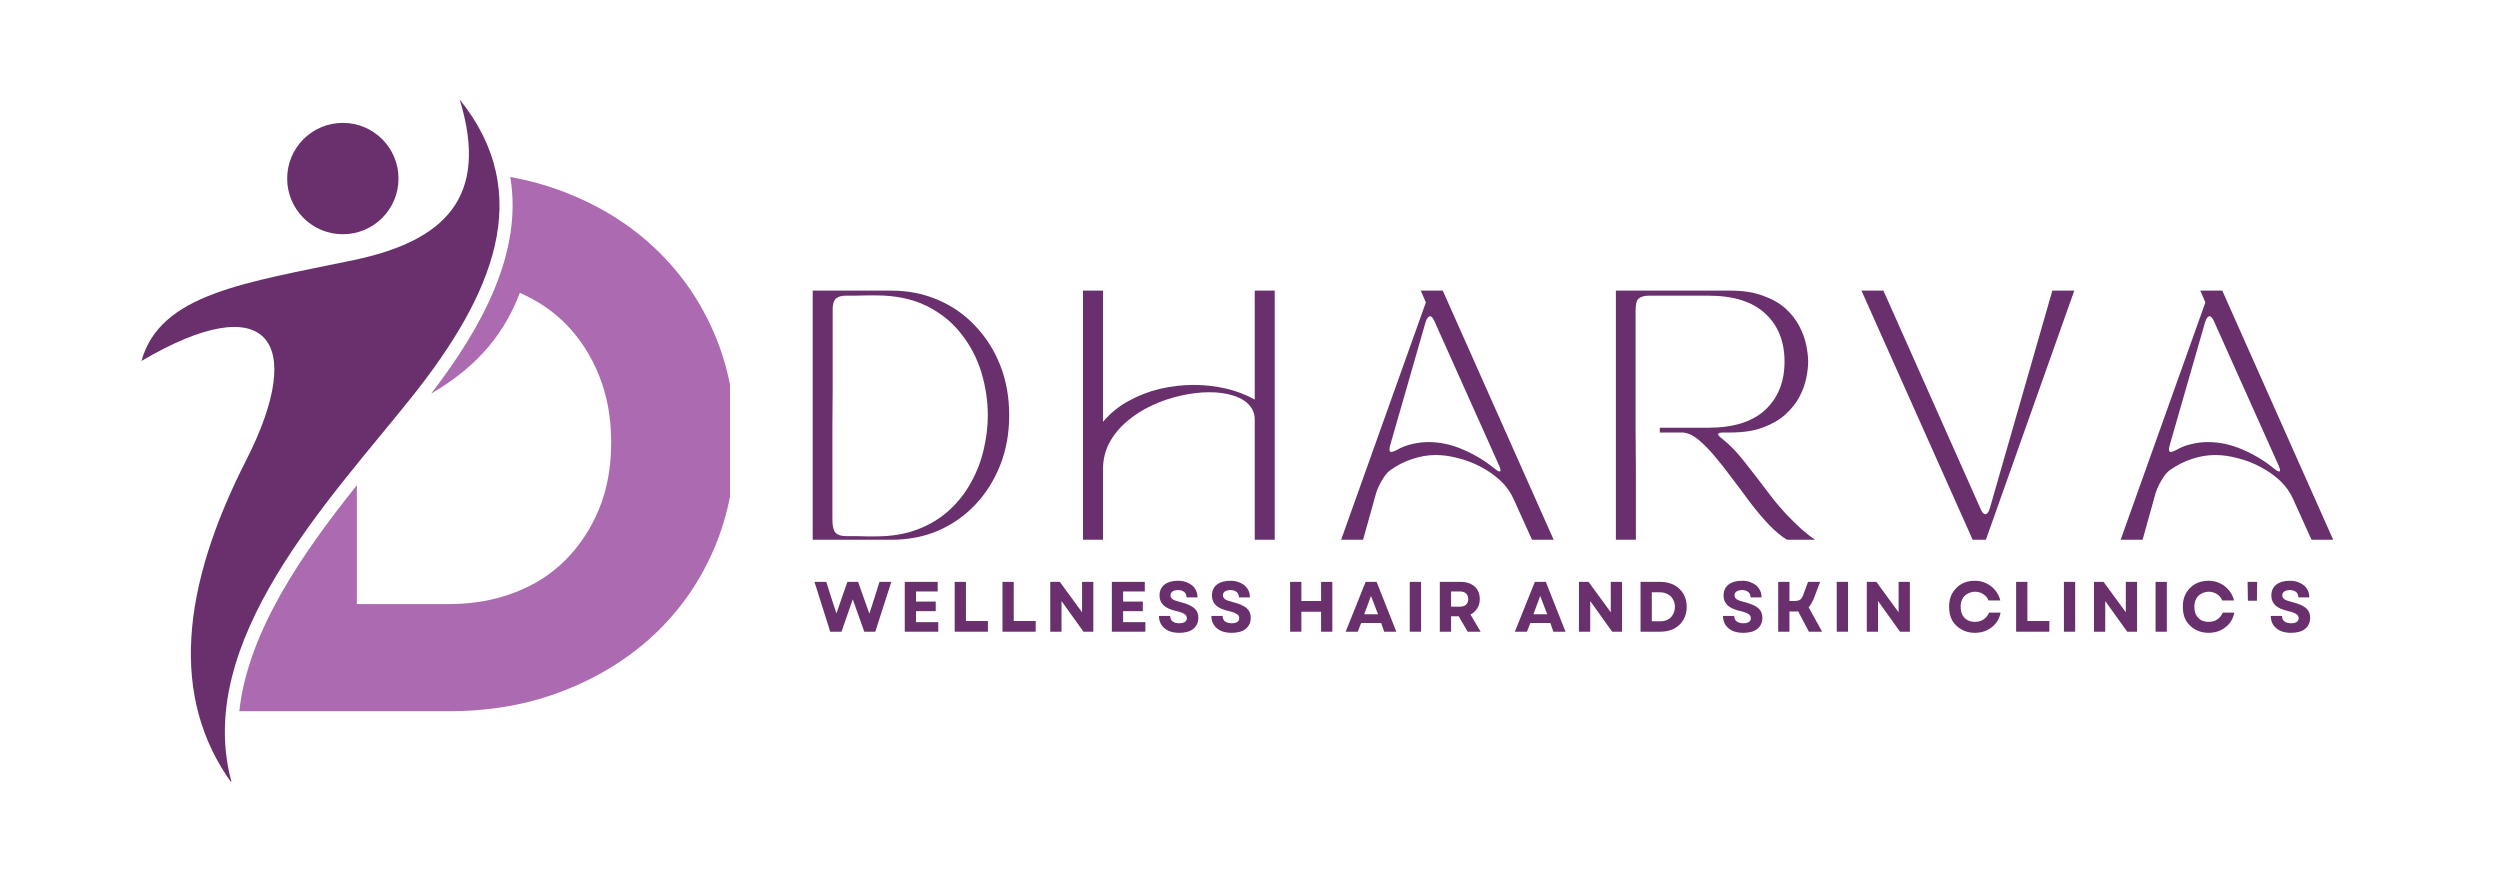 <svg xmlns="http://www.w3.org/2000/svg" xmlns:xlink="http://www.w3.org/1999/xlink" width="185" zoomAndPan="magnify" viewBox="0 0 138.75 49.5" height="66" preserveAspectRatio="xMidYMid meet" version="1.0"><defs><g/><clipPath id="0ac90a47a4"><path d="M 13 9 L 40.516 9 L 40.516 40 L 13 40 Z M 13 9 " clip-rule="nonzero"/></clipPath><clipPath id="a3a28d9364"><path d="M 7.848 5.512 L 28 5.512 L 28 43.379 L 7.848 43.379 Z M 7.848 5.512 " clip-rule="nonzero"/></clipPath></defs><g clip-path="url(#0ac90a47a4)"><path fill="#ac6bb0" d="M 40.805 24.5 L 40.805 24.414 C 40.805 22.305 40.422 20.344 39.652 18.531 C 38.879 16.719 37.789 15.145 36.379 13.805 C 34.969 12.465 33.285 11.418 31.332 10.66 C 30.375 10.293 29.371 10.012 28.32 9.824 C 29.027 14.012 26.75 18.176 23.93 21.844 C 26.09 20.582 27.836 18.922 28.852 16.254 C 29.844 16.688 30.699 17.266 31.418 18 C 32.199 18.797 32.812 19.754 33.258 20.867 C 33.699 21.977 33.918 23.191 33.918 24.5 L 33.918 24.586 C 33.918 25.93 33.699 27.141 33.258 28.223 C 32.816 29.305 32.203 30.246 31.418 31.047 C 30.633 31.844 29.684 32.457 28.57 32.883 C 27.457 33.312 26.234 33.527 24.891 33.527 L 19.805 33.527 L 19.805 26.93 C 16.801 30.684 13.754 35.066 13.281 39.473 L 24.895 39.473 C 27.234 39.473 29.379 39.09 31.332 38.316 C 33.285 37.547 34.969 36.492 36.379 35.152 C 37.789 33.812 38.879 32.227 39.652 30.406 C 40.422 28.578 40.805 26.609 40.805 24.5 " fill-opacity="1" fill-rule="nonzero"/></g><g clip-path="url(#a3a28d9364)"><path fill="#69306d" d="M 19.027 6.82 C 20.734 6.82 22.117 8.203 22.117 9.91 C 22.117 11.617 20.734 13 19.027 13 C 17.32 13 15.938 11.617 15.938 9.91 C 15.938 8.203 17.32 6.82 19.027 6.82 M 25.512 5.52 C 27.188 10.98 24.648 13.375 19.652 14.43 C 13.578 15.703 8.895 16.297 7.848 20.035 C 14.805 15.938 17.078 18.836 13.656 25.555 C 10.074 32.594 9.406 38.695 12.871 43.477 C 10.66 35.629 18.352 27.68 22.832 22.062 C 27.371 16.367 29.746 10.777 25.512 5.52 Z M 25.512 5.52 " fill-opacity="1" fill-rule="evenodd"/></g><g fill="#69306d" fill-opacity="1"><g transform="translate(43.995, 29.957)"><g><path d="M 1.109 -13.828 L 5.469 -13.828 C 6.406 -13.828 7.27 -13.656 8.062 -13.312 C 8.852 -12.977 9.539 -12.5 10.125 -11.875 C 10.719 -11.258 11.18 -10.531 11.516 -9.688 C 11.848 -8.844 12.016 -7.914 12.016 -6.906 C 12.016 -5.906 11.848 -4.984 11.516 -4.141 C 11.18 -3.297 10.719 -2.562 10.125 -1.938 C 9.539 -1.32 8.852 -0.844 8.062 -0.5 C 7.27 -0.164 6.406 0 5.469 0 L 1.109 0 Z M 2.219 -12.891 C 2.219 -12.754 2.219 -12.469 2.219 -12.031 C 2.219 -11.602 2.219 -11.078 2.219 -10.453 C 2.219 -9.828 2.219 -9.145 2.219 -8.406 C 2.219 -7.676 2.211 -6.938 2.203 -6.188 C 2.203 -5.445 2.203 -4.738 2.203 -4.062 C 2.203 -3.395 2.203 -2.801 2.203 -2.281 C 2.203 -1.77 2.203 -1.391 2.203 -1.141 C 2.203 -0.773 2.258 -0.523 2.375 -0.391 C 2.5 -0.266 2.688 -0.203 2.938 -0.203 C 3.082 -0.203 3.258 -0.203 3.469 -0.203 C 3.676 -0.203 3.883 -0.195 4.094 -0.188 C 4.312 -0.188 4.484 -0.188 4.609 -0.188 C 5.484 -0.188 6.258 -0.316 6.938 -0.578 C 7.613 -0.836 8.195 -1.191 8.688 -1.641 C 9.176 -2.086 9.578 -2.598 9.891 -3.172 C 10.211 -3.742 10.445 -4.348 10.594 -4.984 C 10.75 -5.629 10.828 -6.27 10.828 -6.906 C 10.828 -7.707 10.707 -8.504 10.469 -9.297 C 10.227 -10.086 9.852 -10.801 9.344 -11.438 C 8.844 -12.082 8.203 -12.598 7.422 -12.984 C 6.641 -13.367 5.703 -13.562 4.609 -13.562 C 4.484 -13.562 4.312 -13.562 4.094 -13.562 C 3.883 -13.562 3.676 -13.555 3.469 -13.547 C 3.258 -13.547 3.082 -13.547 2.938 -13.547 C 2.719 -13.547 2.547 -13.5 2.422 -13.406 C 2.305 -13.32 2.238 -13.148 2.219 -12.891 Z M 2.219 -12.891 "/></g></g></g><g fill="#69306d" fill-opacity="1"><g transform="translate(58.997, 29.957)"><g><path d="M 2.219 0 L 1.109 0 L 1.109 -13.828 L 2.219 -13.828 L 2.219 -6.547 C 2.625 -7.023 3.098 -7.41 3.641 -7.703 C 4.18 -8.004 4.758 -8.227 5.375 -8.375 C 6 -8.52 6.625 -8.594 7.25 -8.594 C 7.875 -8.594 8.473 -8.523 9.047 -8.391 C 9.629 -8.254 10.16 -8.051 10.641 -7.781 L 10.641 -13.828 L 11.75 -13.828 L 11.75 0 L 10.641 0 L 10.641 -6.672 C 10.641 -7.004 10.523 -7.285 10.297 -7.516 C 10.078 -7.742 9.781 -7.91 9.406 -8.016 C 9.031 -8.129 8.598 -8.188 8.109 -8.188 C 7.617 -8.188 7.098 -8.125 6.547 -8 C 6.004 -7.883 5.477 -7.707 4.969 -7.469 C 4.457 -7.238 3.992 -6.945 3.578 -6.594 C 3.16 -6.25 2.828 -5.848 2.578 -5.391 C 2.336 -4.941 2.219 -4.441 2.219 -3.891 Z M 2.219 0 "/></g></g></g><g fill="#69306d" fill-opacity="1"><g transform="translate(74.151, 29.957)"><g><path d="M 1.5 0 L 0.281 0 L 4.984 -13.172 L 4.703 -13.828 L 5.922 -13.828 L 12.078 0 L 10.875 0 L 9.859 -2.25 C 9.691 -2.633 9.445 -2.977 9.125 -3.281 C 8.801 -3.582 8.438 -3.836 8.031 -4.047 C 7.625 -4.266 7.203 -4.426 6.766 -4.531 C 6.336 -4.645 5.93 -4.703 5.547 -4.703 C 5.098 -4.703 4.66 -4.629 4.234 -4.484 C 3.805 -4.348 3.391 -4.133 2.984 -3.844 C 2.836 -3.727 2.691 -3.547 2.547 -3.297 C 2.398 -3.047 2.289 -2.805 2.219 -2.578 Z M 3 -5.234 C 2.938 -4.992 2.957 -4.875 3.062 -4.875 C 3.125 -4.875 3.227 -4.91 3.375 -4.984 C 3.645 -5.141 3.926 -5.25 4.219 -5.312 C 4.52 -5.383 4.82 -5.422 5.125 -5.422 C 5.781 -5.422 6.426 -5.281 7.062 -5 C 7.695 -4.727 8.281 -4.375 8.812 -3.938 C 8.969 -3.812 9.066 -3.766 9.109 -3.797 C 9.148 -3.828 9.129 -3.938 9.047 -4.125 L 5.469 -12.109 C 5.383 -12.305 5.301 -12.406 5.219 -12.406 C 5.125 -12.406 5.039 -12.297 4.969 -12.078 Z M 3 -5.234 "/></g></g></g><g fill="#69306d" fill-opacity="1"><g transform="translate(88.572, 29.957)"><g><path d="M 1.109 0 L 1.109 -13.828 L 7.469 -13.828 C 8.164 -13.828 8.766 -13.734 9.266 -13.547 C 9.773 -13.367 10.191 -13.133 10.516 -12.844 C 10.836 -12.551 11.094 -12.227 11.281 -11.875 C 11.469 -11.52 11.598 -11.164 11.672 -10.812 C 11.742 -10.469 11.781 -10.16 11.781 -9.891 C 11.781 -9.609 11.742 -9.297 11.672 -8.953 C 11.598 -8.609 11.469 -8.258 11.281 -7.906 C 11.094 -7.562 10.836 -7.242 10.516 -6.953 C 10.191 -6.66 9.781 -6.422 9.281 -6.234 C 8.781 -6.047 8.176 -5.953 7.469 -5.953 L 7.062 -5.953 C 6.863 -5.953 6.77 -5.914 6.781 -5.844 C 6.801 -5.781 6.895 -5.688 7.062 -5.562 C 7.445 -5.258 7.836 -4.852 8.234 -4.344 C 8.641 -3.832 9.098 -3.238 9.609 -2.562 C 9.898 -2.176 10.203 -1.812 10.516 -1.469 C 10.836 -1.133 11.141 -0.836 11.422 -0.578 C 11.711 -0.328 11.961 -0.133 12.172 0 L 10.609 0 C 10.285 -0.195 9.953 -0.473 9.609 -0.828 C 9.266 -1.191 8.922 -1.598 8.578 -2.047 C 8.242 -2.504 7.906 -2.957 7.562 -3.406 C 7.227 -3.863 6.898 -4.281 6.578 -4.656 C 6.254 -5.039 5.941 -5.352 5.641 -5.594 C 5.336 -5.832 5.047 -5.953 4.766 -5.953 L 3.547 -5.953 L 3.547 -6.219 L 6.25 -6.219 C 7.633 -6.219 8.68 -6.547 9.391 -7.203 C 10.109 -7.867 10.469 -8.766 10.469 -9.891 C 10.469 -11.016 10.109 -11.906 9.391 -12.562 C 8.68 -13.219 7.633 -13.547 6.25 -13.547 L 2.938 -13.547 C 2.688 -13.547 2.5 -13.492 2.375 -13.391 C 2.258 -13.297 2.203 -13.062 2.203 -12.688 C 2.203 -12.625 2.203 -12.398 2.203 -12.016 C 2.203 -11.641 2.203 -11.145 2.203 -10.531 C 2.203 -9.914 2.203 -9.234 2.203 -8.484 C 2.203 -7.742 2.203 -6.977 2.203 -6.188 C 2.211 -5.395 2.219 -4.629 2.219 -3.891 C 2.219 -3.16 2.219 -2.5 2.219 -1.906 C 2.219 -1.32 2.219 -0.859 2.219 -0.516 C 2.219 -0.172 2.219 0 2.219 0 Z M 1.109 0 "/></g></g></g><g fill="#69306d" fill-opacity="1"><g transform="translate(103.311, 29.957)"><g><path d="M 0 -13.828 L 1.219 -13.828 L 6.609 -1.719 C 6.691 -1.52 6.781 -1.422 6.875 -1.422 C 6.977 -1.422 7.062 -1.531 7.125 -1.75 L 10.594 -13.828 L 11.812 -13.828 L 6.906 0 L 6.172 0 Z M 0 -13.828 "/></g></g></g><g fill="#69306d" fill-opacity="1"><g transform="translate(117.414, 29.957)"><g><path d="M 1.5 0 L 0.281 0 L 4.984 -13.172 L 4.703 -13.828 L 5.922 -13.828 L 12.078 0 L 10.875 0 L 9.859 -2.25 C 9.691 -2.633 9.445 -2.977 9.125 -3.281 C 8.801 -3.582 8.438 -3.836 8.031 -4.047 C 7.625 -4.266 7.203 -4.426 6.766 -4.531 C 6.336 -4.645 5.93 -4.703 5.547 -4.703 C 5.098 -4.703 4.66 -4.629 4.234 -4.484 C 3.805 -4.348 3.391 -4.133 2.984 -3.844 C 2.836 -3.727 2.691 -3.547 2.547 -3.297 C 2.398 -3.047 2.289 -2.805 2.219 -2.578 Z M 3 -5.234 C 2.938 -4.992 2.957 -4.875 3.062 -4.875 C 3.125 -4.875 3.227 -4.91 3.375 -4.984 C 3.645 -5.141 3.926 -5.25 4.219 -5.312 C 4.52 -5.383 4.82 -5.422 5.125 -5.422 C 5.781 -5.422 6.426 -5.281 7.062 -5 C 7.695 -4.727 8.281 -4.375 8.812 -3.938 C 8.969 -3.812 9.066 -3.766 9.109 -3.797 C 9.148 -3.828 9.129 -3.938 9.047 -4.125 L 5.469 -12.109 C 5.383 -12.305 5.301 -12.406 5.219 -12.406 C 5.125 -12.406 5.039 -12.297 4.969 -12.078 Z M 3 -5.234 "/></g></g></g><g fill="#69306d" fill-opacity="1"><g transform="translate(45.156, 35.06)"><g><path d="M 0.922 0 L 0.047 -2.766 L 0.703 -2.766 L 0.969 -1.922 L 1.266 -1.016 L 1.578 -1.922 L 1.875 -2.766 L 2.469 -2.766 L 2.766 -1.922 L 3.094 -1 L 3.391 -1.922 L 3.656 -2.766 L 4.312 -2.766 L 3.422 0 L 2.812 0 L 2.172 -1.797 L 1.547 0 Z M 0.922 0 "/></g></g></g><g fill="#69306d" fill-opacity="1"><g transform="translate(49.886, 35.06)"><g><path d="M 0.328 0 L 0.328 -2.766 L 2.156 -2.766 L 2.156 -2.234 L 0.953 -2.234 L 0.953 -1.672 L 2.047 -1.672 L 2.047 -1.141 L 0.953 -1.141 L 0.953 -0.531 L 2.188 -0.531 L 2.188 0 Z M 0.328 0 "/></g></g></g><g fill="#69306d" fill-opacity="1"><g transform="translate(52.657, 35.06)"><g><path d="M 0.328 0 L 0.328 -2.766 L 0.953 -2.766 L 0.953 -0.594 L 2.172 -0.594 L 2.172 0 Z M 0.328 0 "/></g></g></g><g fill="#69306d" fill-opacity="1"><g transform="translate(55.309, 35.06)"><g><path d="M 0.328 0 L 0.328 -2.766 L 0.953 -2.766 L 0.953 -0.594 L 2.172 -0.594 L 2.172 0 Z M 0.328 0 "/></g></g></g><g fill="#69306d" fill-opacity="1"><g transform="translate(57.961, 35.06)"><g><path d="M 0.328 0 L 0.328 -2.766 L 0.859 -2.766 L 2.094 -1.078 L 2.094 -2.766 L 2.719 -2.766 L 2.719 0 L 2.172 0 L 0.953 -1.703 L 0.953 0 Z M 0.328 0 "/></g></g></g><g fill="#69306d" fill-opacity="1"><g transform="translate(61.38, 35.06)"><g><path d="M 0.328 0 L 0.328 -2.766 L 2.156 -2.766 L 2.156 -2.234 L 0.953 -2.234 L 0.953 -1.672 L 2.047 -1.672 L 2.047 -1.141 L 0.953 -1.141 L 0.953 -0.531 L 2.188 -0.531 L 2.188 0 Z M 0.328 0 "/></g></g></g><g fill="#69306d" fill-opacity="1"><g transform="translate(64.15, 35.06)"><g><path d="M 1.297 0.062 C 1.066 0.062 0.867 0.023 0.703 -0.047 C 0.535 -0.129 0.406 -0.238 0.312 -0.375 C 0.219 -0.52 0.172 -0.688 0.172 -0.875 L 0.797 -0.875 C 0.797 -0.75 0.836 -0.648 0.922 -0.578 C 1.016 -0.504 1.141 -0.469 1.297 -0.469 C 1.422 -0.469 1.52 -0.488 1.594 -0.531 C 1.676 -0.582 1.719 -0.656 1.719 -0.75 C 1.719 -0.852 1.672 -0.93 1.578 -0.984 C 1.484 -1.047 1.344 -1.098 1.156 -1.141 C 0.832 -1.211 0.594 -1.316 0.438 -1.453 C 0.281 -1.598 0.203 -1.781 0.203 -2 C 0.203 -2.258 0.289 -2.461 0.469 -2.609 C 0.656 -2.754 0.91 -2.828 1.234 -2.828 C 1.453 -2.828 1.641 -2.785 1.797 -2.703 C 1.961 -2.629 2.086 -2.523 2.172 -2.391 C 2.266 -2.254 2.312 -2.094 2.312 -1.906 L 1.703 -1.906 C 1.703 -2.031 1.66 -2.129 1.578 -2.203 C 1.492 -2.273 1.379 -2.312 1.234 -2.312 C 1.109 -2.312 1.004 -2.285 0.922 -2.234 C 0.848 -2.18 0.812 -2.109 0.812 -2.016 C 0.812 -1.93 0.852 -1.859 0.938 -1.797 C 1.02 -1.742 1.164 -1.691 1.375 -1.641 C 1.719 -1.555 1.969 -1.445 2.125 -1.312 C 2.281 -1.176 2.359 -1 2.359 -0.781 C 2.359 -0.52 2.266 -0.312 2.078 -0.156 C 1.891 -0.008 1.629 0.062 1.297 0.062 Z M 1.297 0.062 "/></g></g></g><g fill="#69306d" fill-opacity="1"><g transform="translate(67.059, 35.06)"><g><path d="M 1.297 0.062 C 1.066 0.062 0.867 0.023 0.703 -0.047 C 0.535 -0.129 0.406 -0.238 0.312 -0.375 C 0.219 -0.52 0.172 -0.688 0.172 -0.875 L 0.797 -0.875 C 0.797 -0.75 0.836 -0.648 0.922 -0.578 C 1.016 -0.504 1.141 -0.469 1.297 -0.469 C 1.422 -0.469 1.52 -0.488 1.594 -0.531 C 1.676 -0.582 1.719 -0.656 1.719 -0.75 C 1.719 -0.852 1.672 -0.93 1.578 -0.984 C 1.484 -1.047 1.344 -1.098 1.156 -1.141 C 0.832 -1.211 0.594 -1.316 0.438 -1.453 C 0.281 -1.598 0.203 -1.781 0.203 -2 C 0.203 -2.258 0.289 -2.461 0.469 -2.609 C 0.656 -2.754 0.91 -2.828 1.234 -2.828 C 1.453 -2.828 1.641 -2.785 1.797 -2.703 C 1.961 -2.629 2.086 -2.523 2.172 -2.391 C 2.266 -2.254 2.312 -2.094 2.312 -1.906 L 1.703 -1.906 C 1.703 -2.031 1.66 -2.129 1.578 -2.203 C 1.492 -2.273 1.379 -2.312 1.234 -2.312 C 1.109 -2.312 1.004 -2.285 0.922 -2.234 C 0.848 -2.18 0.812 -2.109 0.812 -2.016 C 0.812 -1.93 0.852 -1.859 0.938 -1.797 C 1.02 -1.742 1.164 -1.691 1.375 -1.641 C 1.719 -1.555 1.969 -1.445 2.125 -1.312 C 2.281 -1.176 2.359 -1 2.359 -0.781 C 2.359 -0.52 2.266 -0.312 2.078 -0.156 C 1.891 -0.008 1.629 0.062 1.297 0.062 Z M 1.297 0.062 "/></g></g></g><g fill="#69306d" fill-opacity="1"><g transform="translate(69.968, 35.06)"><g/></g></g><g fill="#69306d" fill-opacity="1"><g transform="translate(71.273, 35.06)"><g><path d="M 2.047 0 L 2.047 -1.109 L 0.953 -1.109 L 0.953 0 L 0.328 0 L 0.328 -2.766 L 0.953 -2.766 L 0.953 -1.703 L 2.047 -1.703 L 2.047 -2.766 L 2.672 -2.766 L 2.672 0 Z M 2.047 0 "/></g></g></g><g fill="#69306d" fill-opacity="1"><g transform="translate(74.652, 35.06)"><g><path d="M 0.031 0 L 1.141 -2.766 L 1.75 -2.766 L 2.844 0 L 2.172 0 L 2 -0.484 L 0.891 -0.484 L 0.703 0 Z M 1.062 -0.969 L 1.828 -0.969 L 1.438 -1.984 Z M 1.062 -0.969 "/></g></g></g><g fill="#69306d" fill-opacity="1"><g transform="translate(77.913, 35.06)"><g><path d="M 0.328 0 L 0.328 -2.766 L 0.953 -2.766 L 0.953 0 Z M 0.328 0 "/></g></g></g><g fill="#69306d" fill-opacity="1"><g transform="translate(79.581, 35.06)"><g><path d="M 0.328 0 L 0.328 -2.766 L 1.516 -2.766 C 1.723 -2.766 1.906 -2.723 2.062 -2.641 C 2.219 -2.566 2.336 -2.457 2.422 -2.312 C 2.504 -2.176 2.547 -2.008 2.547 -1.812 C 2.547 -1.613 2.5 -1.441 2.406 -1.297 C 2.312 -1.148 2.188 -1.035 2.031 -0.953 L 2.594 0 L 1.875 0 L 1.375 -0.859 L 0.953 -0.859 L 0.953 0 Z M 0.953 -1.391 L 1.438 -1.391 C 1.594 -1.391 1.707 -1.426 1.781 -1.5 C 1.863 -1.57 1.906 -1.676 1.906 -1.812 C 1.906 -1.945 1.863 -2.051 1.781 -2.125 C 1.707 -2.195 1.594 -2.234 1.438 -2.234 L 0.953 -2.234 Z M 0.953 -1.391 "/></g></g></g><g fill="#69306d" fill-opacity="1"><g transform="translate(82.739, 35.06)"><g/></g></g><g fill="#69306d" fill-opacity="1"><g transform="translate(84.043, 35.06)"><g><path d="M 0.031 0 L 1.141 -2.766 L 1.75 -2.766 L 2.844 0 L 2.172 0 L 2 -0.484 L 0.891 -0.484 L 0.703 0 Z M 1.062 -0.969 L 1.828 -0.969 L 1.438 -1.984 Z M 1.062 -0.969 "/></g></g></g><g fill="#69306d" fill-opacity="1"><g transform="translate(87.304, 35.06)"><g><path d="M 0.328 0 L 0.328 -2.766 L 0.859 -2.766 L 2.094 -1.078 L 2.094 -2.766 L 2.719 -2.766 L 2.719 0 L 2.172 0 L 0.953 -1.703 L 0.953 0 Z M 0.328 0 "/></g></g></g><g fill="#69306d" fill-opacity="1"><g transform="translate(90.722, 35.06)"><g><path d="M 0.328 0 L 0.328 -2.766 L 1.422 -2.766 C 1.711 -2.766 1.969 -2.707 2.188 -2.594 C 2.406 -2.477 2.578 -2.316 2.703 -2.109 C 2.828 -1.898 2.891 -1.66 2.891 -1.391 C 2.891 -1.109 2.828 -0.863 2.703 -0.656 C 2.578 -0.445 2.406 -0.285 2.188 -0.172 C 1.969 -0.055 1.711 0 1.422 0 Z M 0.953 -0.578 L 1.422 -0.578 C 1.578 -0.578 1.719 -0.609 1.844 -0.672 C 1.969 -0.742 2.062 -0.836 2.125 -0.953 C 2.195 -1.078 2.234 -1.223 2.234 -1.391 C 2.234 -1.547 2.195 -1.68 2.125 -1.797 C 2.062 -1.922 1.969 -2.016 1.844 -2.078 C 1.719 -2.148 1.57 -2.188 1.406 -2.188 L 0.953 -2.188 Z M 0.953 -0.578 "/></g></g></g><g fill="#69306d" fill-opacity="1"><g transform="translate(94.149, 35.06)"><g/></g></g><g fill="#69306d" fill-opacity="1"><g transform="translate(95.454, 35.06)"><g><path d="M 1.297 0.062 C 1.066 0.062 0.867 0.023 0.703 -0.047 C 0.535 -0.129 0.406 -0.238 0.312 -0.375 C 0.219 -0.52 0.172 -0.688 0.172 -0.875 L 0.797 -0.875 C 0.797 -0.75 0.836 -0.648 0.922 -0.578 C 1.016 -0.504 1.141 -0.469 1.297 -0.469 C 1.422 -0.469 1.52 -0.488 1.594 -0.531 C 1.676 -0.582 1.719 -0.656 1.719 -0.75 C 1.719 -0.852 1.672 -0.93 1.578 -0.984 C 1.484 -1.047 1.344 -1.098 1.156 -1.141 C 0.832 -1.211 0.594 -1.316 0.438 -1.453 C 0.281 -1.598 0.203 -1.781 0.203 -2 C 0.203 -2.258 0.289 -2.461 0.469 -2.609 C 0.656 -2.754 0.91 -2.828 1.234 -2.828 C 1.453 -2.828 1.641 -2.785 1.797 -2.703 C 1.961 -2.629 2.086 -2.523 2.172 -2.391 C 2.266 -2.254 2.312 -2.094 2.312 -1.906 L 1.703 -1.906 C 1.703 -2.031 1.66 -2.129 1.578 -2.203 C 1.492 -2.273 1.379 -2.312 1.234 -2.312 C 1.109 -2.312 1.004 -2.285 0.922 -2.234 C 0.848 -2.18 0.812 -2.109 0.812 -2.016 C 0.812 -1.93 0.852 -1.859 0.938 -1.797 C 1.02 -1.742 1.164 -1.691 1.375 -1.641 C 1.719 -1.555 1.969 -1.445 2.125 -1.312 C 2.281 -1.176 2.359 -1 2.359 -0.781 C 2.359 -0.52 2.266 -0.312 2.078 -0.156 C 1.891 -0.008 1.629 0.062 1.297 0.062 Z M 1.297 0.062 "/></g></g></g><g fill="#69306d" fill-opacity="1"><g transform="translate(98.362, 35.06)"><g><path d="M 0.328 0 L 0.328 -2.766 L 0.953 -2.766 L 0.953 -1.703 L 1.203 -1.703 C 1.359 -1.703 1.473 -1.727 1.547 -1.781 C 1.617 -1.832 1.676 -1.922 1.719 -2.047 L 1.984 -2.766 L 2.656 -2.766 L 2.281 -1.781 C 2.238 -1.695 2.195 -1.617 2.156 -1.547 C 2.113 -1.473 2.066 -1.41 2.016 -1.359 L 2.766 0 L 2.031 0 L 1.438 -1.125 C 1.414 -1.125 1.391 -1.125 1.359 -1.125 C 1.336 -1.125 1.316 -1.125 1.297 -1.125 L 0.953 -1.125 L 0.953 0 Z M 0.328 0 "/></g></g></g><g fill="#69306d" fill-opacity="1"><g transform="translate(101.611, 35.06)"><g><path d="M 0.328 0 L 0.328 -2.766 L 0.953 -2.766 L 0.953 0 Z M 0.328 0 "/></g></g></g><g fill="#69306d" fill-opacity="1"><g transform="translate(103.279, 35.06)"><g><path d="M 0.328 0 L 0.328 -2.766 L 0.859 -2.766 L 2.094 -1.078 L 2.094 -2.766 L 2.719 -2.766 L 2.719 0 L 2.172 0 L 0.953 -1.703 L 0.953 0 Z M 0.328 0 "/></g></g></g><g fill="#69306d" fill-opacity="1"><g transform="translate(106.698, 35.06)"><g/></g></g><g fill="#69306d" fill-opacity="1"><g transform="translate(108.003, 35.06)"><g><path d="M 1.594 0.062 C 1.32 0.062 1.078 0 0.859 -0.125 C 0.641 -0.25 0.469 -0.414 0.344 -0.625 C 0.227 -0.844 0.172 -1.098 0.172 -1.391 C 0.172 -1.672 0.227 -1.914 0.344 -2.125 C 0.469 -2.344 0.633 -2.516 0.844 -2.641 C 1.062 -2.766 1.312 -2.828 1.594 -2.828 C 1.832 -2.828 2.047 -2.781 2.234 -2.688 C 2.43 -2.594 2.598 -2.461 2.734 -2.297 C 2.867 -2.141 2.961 -1.953 3.016 -1.734 L 2.359 -1.734 C 2.305 -1.879 2.211 -1.992 2.078 -2.078 C 1.941 -2.172 1.785 -2.219 1.609 -2.219 C 1.461 -2.219 1.328 -2.18 1.203 -2.109 C 1.078 -2.047 0.977 -1.945 0.906 -1.812 C 0.844 -1.688 0.812 -1.547 0.812 -1.391 C 0.812 -1.223 0.844 -1.07 0.906 -0.938 C 0.977 -0.812 1.07 -0.711 1.188 -0.641 C 1.312 -0.578 1.453 -0.547 1.609 -0.547 C 1.797 -0.547 1.957 -0.594 2.094 -0.688 C 2.227 -0.781 2.328 -0.906 2.391 -1.062 L 3.031 -1.062 C 2.988 -0.832 2.898 -0.633 2.766 -0.469 C 2.629 -0.301 2.461 -0.172 2.266 -0.078 C 2.066 0.016 1.844 0.062 1.594 0.062 Z M 1.594 0.062 "/></g></g></g><g fill="#69306d" fill-opacity="1"><g transform="translate(111.567, 35.06)"><g><path d="M 0.328 0 L 0.328 -2.766 L 0.953 -2.766 L 0.953 -0.594 L 2.172 -0.594 L 2.172 0 Z M 0.328 0 "/></g></g></g><g fill="#69306d" fill-opacity="1"><g transform="translate(114.219, 35.06)"><g><path d="M 0.328 0 L 0.328 -2.766 L 0.953 -2.766 L 0.953 0 Z M 0.328 0 "/></g></g></g><g fill="#69306d" fill-opacity="1"><g transform="translate(115.888, 35.06)"><g><path d="M 0.328 0 L 0.328 -2.766 L 0.859 -2.766 L 2.094 -1.078 L 2.094 -2.766 L 2.719 -2.766 L 2.719 0 L 2.172 0 L 0.953 -1.703 L 0.953 0 Z M 0.328 0 "/></g></g></g><g fill="#69306d" fill-opacity="1"><g transform="translate(119.306, 35.06)"><g><path d="M 0.328 0 L 0.328 -2.766 L 0.953 -2.766 L 0.953 0 Z M 0.328 0 "/></g></g></g><g fill="#69306d" fill-opacity="1"><g transform="translate(120.974, 35.06)"><g><path d="M 1.594 0.062 C 1.32 0.062 1.078 0 0.859 -0.125 C 0.641 -0.25 0.469 -0.414 0.344 -0.625 C 0.227 -0.844 0.172 -1.098 0.172 -1.391 C 0.172 -1.672 0.227 -1.914 0.344 -2.125 C 0.469 -2.344 0.633 -2.516 0.844 -2.641 C 1.062 -2.766 1.312 -2.828 1.594 -2.828 C 1.832 -2.828 2.047 -2.781 2.234 -2.688 C 2.43 -2.594 2.598 -2.461 2.734 -2.297 C 2.867 -2.141 2.961 -1.953 3.016 -1.734 L 2.359 -1.734 C 2.305 -1.879 2.211 -1.992 2.078 -2.078 C 1.941 -2.172 1.785 -2.219 1.609 -2.219 C 1.461 -2.219 1.328 -2.18 1.203 -2.109 C 1.078 -2.047 0.977 -1.945 0.906 -1.812 C 0.844 -1.688 0.812 -1.547 0.812 -1.391 C 0.812 -1.223 0.844 -1.07 0.906 -0.938 C 0.977 -0.812 1.07 -0.711 1.188 -0.641 C 1.312 -0.578 1.453 -0.547 1.609 -0.547 C 1.797 -0.547 1.957 -0.594 2.094 -0.688 C 2.227 -0.781 2.328 -0.906 2.391 -1.062 L 3.031 -1.062 C 2.988 -0.832 2.898 -0.633 2.766 -0.469 C 2.629 -0.301 2.461 -0.172 2.266 -0.078 C 2.066 0.016 1.844 0.062 1.594 0.062 Z M 1.594 0.062 "/></g></g></g><g fill="#69306d" fill-opacity="1"><g transform="translate(124.539, 35.06)"><g><path d="M 0.219 -1.719 L 0.203 -2.766 L 0.734 -2.766 L 0.719 -1.719 Z M 0.219 -1.719 "/></g></g></g><g fill="#69306d" fill-opacity="1"><g transform="translate(125.856, 35.06)"><g><path d="M 1.297 0.062 C 1.066 0.062 0.867 0.023 0.703 -0.047 C 0.535 -0.129 0.406 -0.238 0.312 -0.375 C 0.219 -0.52 0.172 -0.688 0.172 -0.875 L 0.797 -0.875 C 0.797 -0.75 0.836 -0.648 0.922 -0.578 C 1.016 -0.504 1.141 -0.469 1.297 -0.469 C 1.422 -0.469 1.52 -0.488 1.594 -0.531 C 1.676 -0.582 1.719 -0.656 1.719 -0.75 C 1.719 -0.852 1.672 -0.93 1.578 -0.984 C 1.484 -1.047 1.344 -1.098 1.156 -1.141 C 0.832 -1.211 0.594 -1.316 0.438 -1.453 C 0.281 -1.598 0.203 -1.781 0.203 -2 C 0.203 -2.258 0.289 -2.461 0.469 -2.609 C 0.656 -2.754 0.91 -2.828 1.234 -2.828 C 1.453 -2.828 1.641 -2.785 1.797 -2.703 C 1.961 -2.629 2.086 -2.523 2.172 -2.391 C 2.266 -2.254 2.312 -2.094 2.312 -1.906 L 1.703 -1.906 C 1.703 -2.031 1.66 -2.129 1.578 -2.203 C 1.492 -2.273 1.379 -2.312 1.234 -2.312 C 1.109 -2.312 1.004 -2.285 0.922 -2.234 C 0.848 -2.18 0.812 -2.109 0.812 -2.016 C 0.812 -1.93 0.852 -1.859 0.938 -1.797 C 1.02 -1.742 1.164 -1.691 1.375 -1.641 C 1.719 -1.555 1.969 -1.445 2.125 -1.312 C 2.281 -1.176 2.359 -1 2.359 -0.781 C 2.359 -0.52 2.266 -0.312 2.078 -0.156 C 1.891 -0.008 1.629 0.062 1.297 0.062 Z M 1.297 0.062 "/></g></g></g></svg>